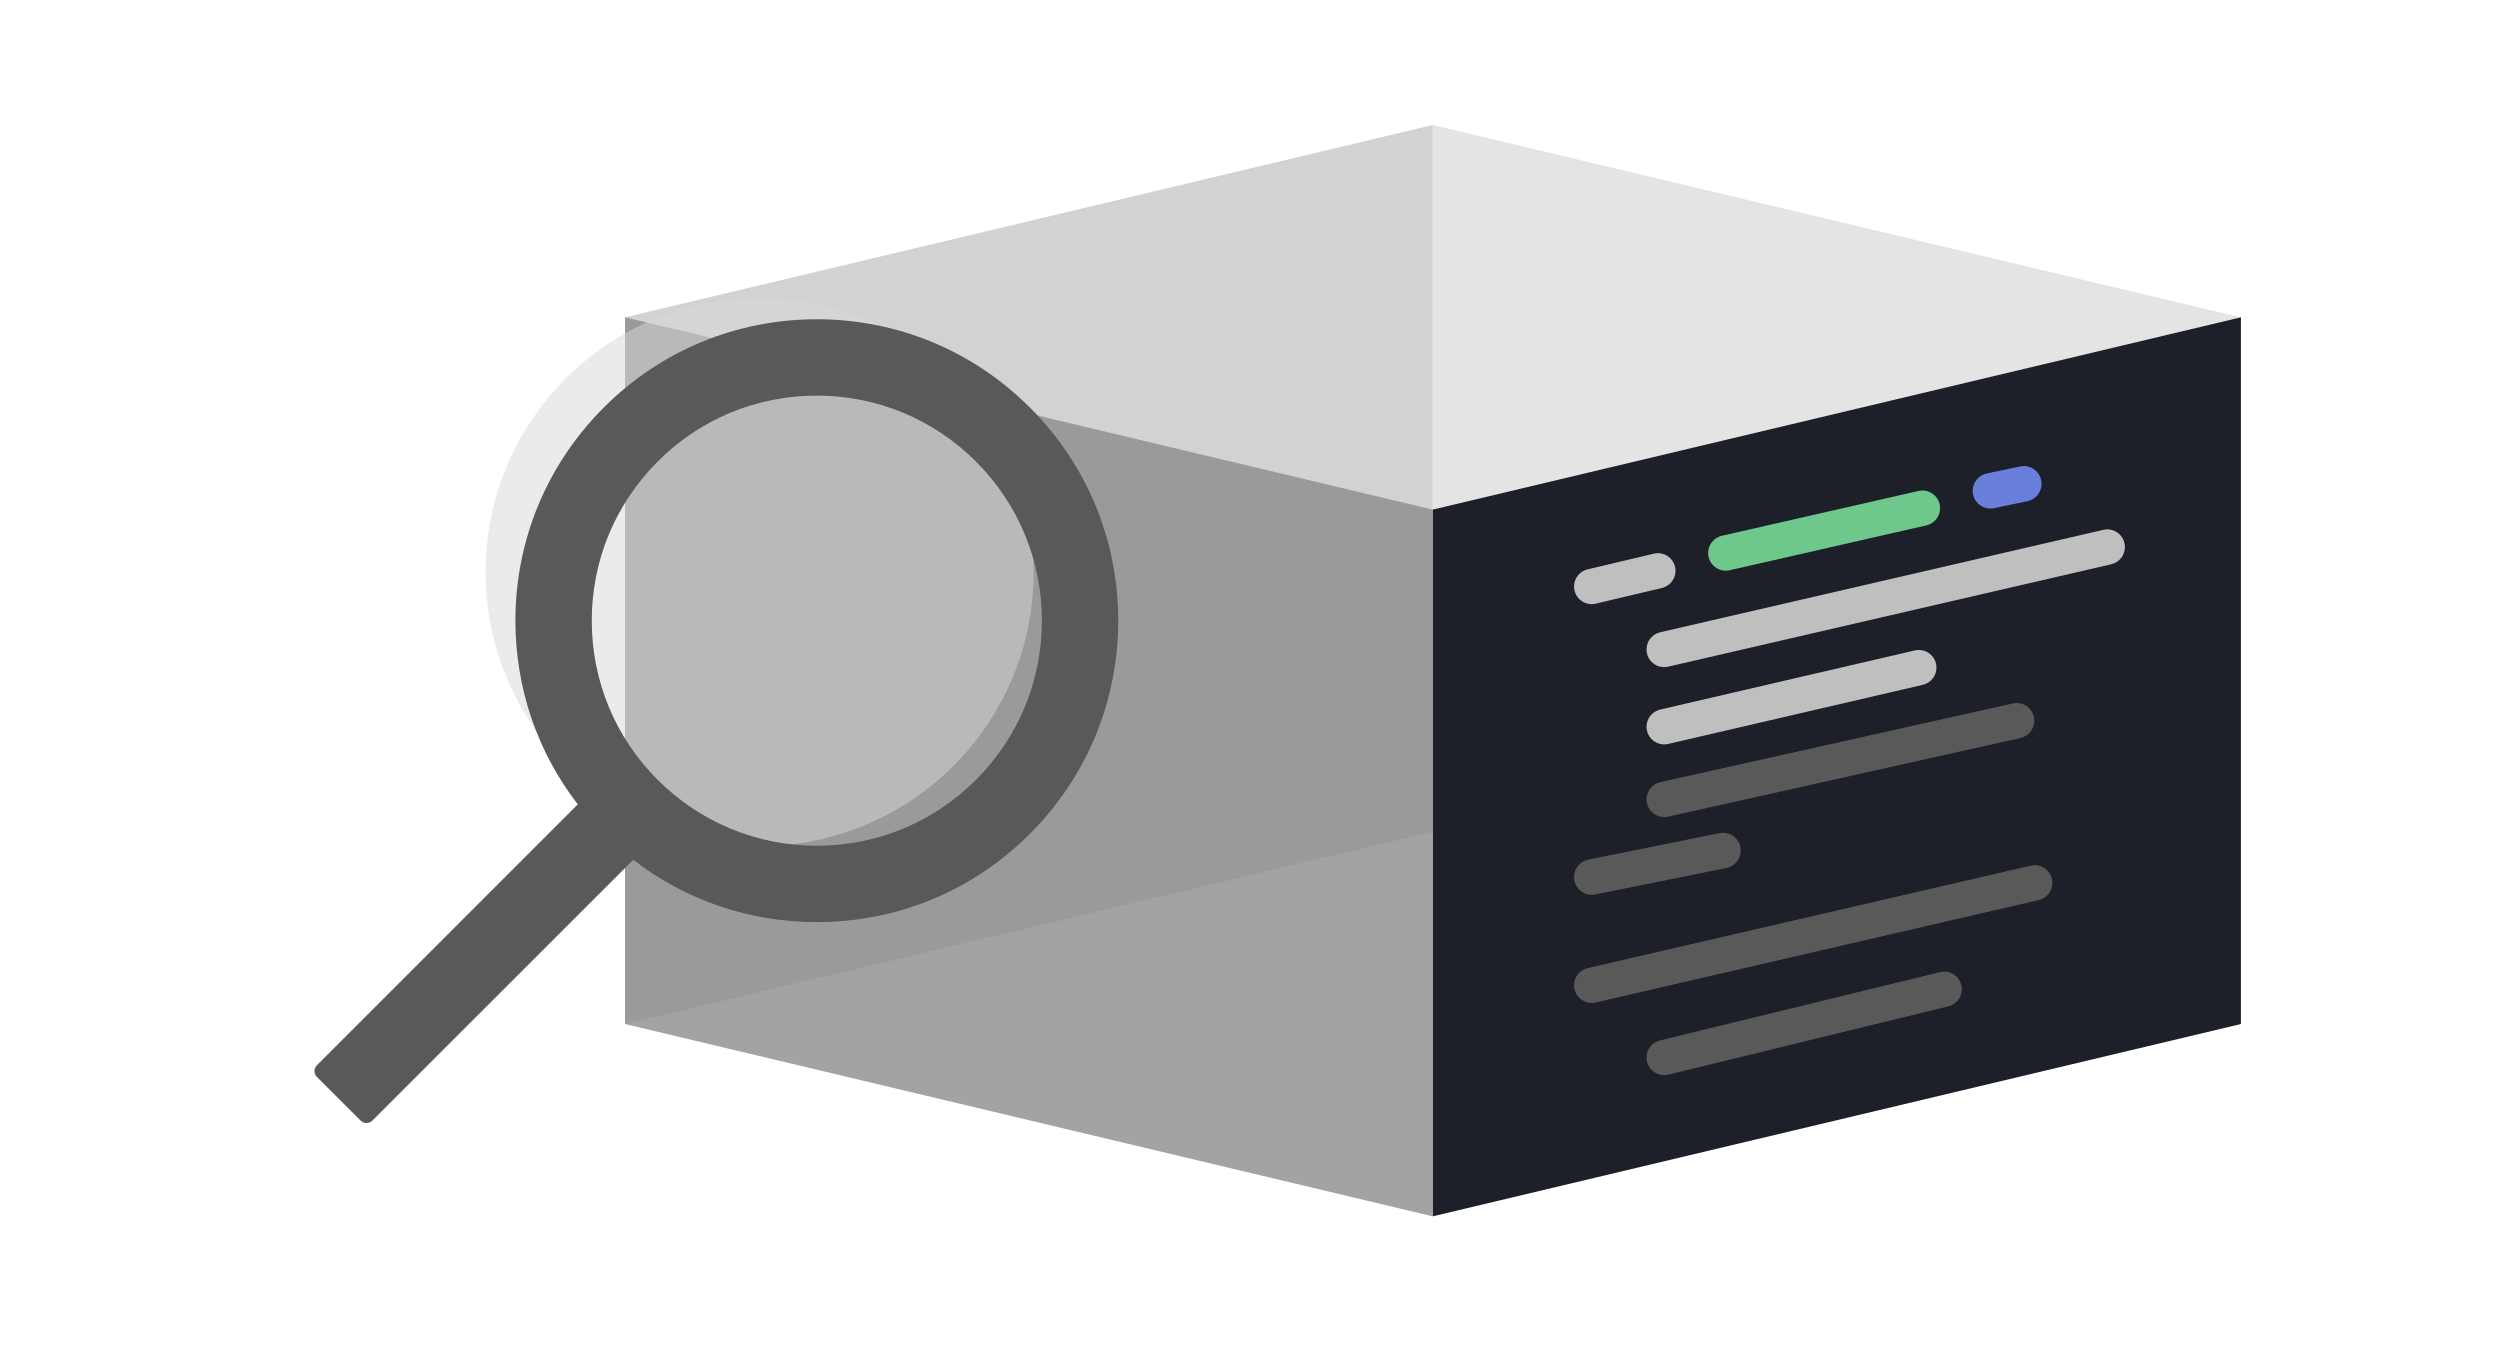 <svg width="520" height="280" viewBox="0 0 520 280" fill="none" xmlns="http://www.w3.org/2000/svg">
<path opacity="0.7" d="M466 66L298 26V173L466 213V66Z" fill="#D9D9D9"/>
<path opacity="0.7" d="M130 66L298 26V173L130 213V66Z" fill="#BFBFBF"/>
<path d="M298 106L466.108 66V213L298 253V106Z" fill="#1D2029"/>
<path opacity="0.8" d="M298 106L130 66V213L298 253V106Z" fill="#8C8C8C"/>
<path d="M327.4 121.993C327.4 120.293 328.568 118.816 330.222 118.424L343.995 115.161C346.298 114.616 348.508 116.363 348.508 118.73V118.73C348.508 120.43 347.34 121.907 345.685 122.299L331.913 125.562C329.61 126.107 327.4 124.36 327.4 121.993V121.993Z" fill="#BFBFBF"/>
<path d="M355.292 115.024C355.292 113.309 356.478 111.822 358.15 111.441L399.047 102.116C401.347 101.592 403.539 103.34 403.539 105.699V105.699C403.539 107.414 402.352 108.901 400.68 109.282L359.784 118.607C357.484 119.131 355.292 117.383 355.292 115.024V115.024Z" fill="#6EC78B"/>
<path d="M410.323 102.089C410.323 100.343 411.547 98.836 413.256 98.478L420.201 97.023C422.493 96.543 424.646 98.293 424.646 100.634V100.634C424.646 102.38 423.422 103.887 421.713 104.245L414.769 105.7C412.477 106.18 410.323 104.431 410.323 102.089V102.089Z" fill="#6A7FDB"/>
<path d="M327.4 204.936C327.4 203.226 328.58 201.743 330.245 201.358L422.408 180.055C424.71 179.523 426.908 181.271 426.908 183.633V183.633C426.908 185.343 425.728 186.827 424.062 187.212L331.899 208.514C329.598 209.046 327.4 207.298 327.4 204.936V204.936Z" fill="#595959"/>
<path d="M342.477 135.09C342.477 133.38 343.657 131.897 345.322 131.512L437.485 110.209C439.787 109.677 441.985 111.425 441.985 113.787V113.787C441.985 115.497 440.805 116.98 439.139 117.365L346.976 138.668C344.675 139.2 342.477 137.452 342.477 135.09V135.09Z" fill="#BFBFBF"/>
<path d="M342.477 219.968C342.477 218.28 343.631 216.811 345.271 216.411L403.532 202.197C405.838 201.635 408.062 203.381 408.062 205.755V205.755C408.062 207.443 406.908 208.912 405.268 209.312L347.007 223.526C344.701 224.088 342.477 222.342 342.477 219.968V219.968Z" fill="#595959"/>
<path d="M342.477 166.271C342.477 164.548 343.673 163.056 345.354 162.681L418.658 146.323C420.957 145.81 423.138 147.558 423.138 149.913V149.913C423.138 151.636 421.943 153.128 420.261 153.504L346.957 169.862C344.659 170.375 342.477 168.626 342.477 166.271V166.271Z" fill="#595959"/>
<path d="M342.477 151.163C342.477 149.455 343.655 147.973 345.318 147.587L398.283 135.291C400.585 134.757 402.785 136.505 402.785 138.868V138.868C402.785 140.576 401.607 142.058 399.943 142.444L346.979 154.74C344.677 155.274 342.477 153.526 342.477 151.163V151.163Z" fill="#BFBFBF"/>
<path d="M327.4 182.423C327.4 180.665 328.64 179.15 330.364 178.802L357.651 173.293C359.939 172.832 362.077 174.581 362.077 176.915V176.915C362.077 178.674 360.837 180.189 359.113 180.537L331.826 186.045C329.538 186.507 327.4 184.758 327.4 182.423V182.423Z" fill="#595959"/>
<circle opacity="0.5" cx="158" cy="119" r="57" fill="#D9D9D9"/>
<g filter="url(#filter0_d_2_2185)">
<path d="M55.908 211.577L110.181 157.304C101.759 146.416 97.203 133.103 97.203 119.102C97.203 102.341 103.744 86.625 115.573 74.776C127.401 62.926 143.159 56.406 159.898 56.406C176.638 56.406 192.396 62.947 204.224 74.776C216.073 86.604 222.594 102.341 222.594 119.102C222.594 135.841 216.053 151.599 204.224 163.427C192.396 175.276 176.659 181.797 159.898 181.797C145.896 181.797 132.605 177.241 121.717 168.84L67.444 223.092C67.285 223.251 67.096 223.378 66.888 223.464C66.68 223.55 66.457 223.594 66.232 223.594C66.007 223.594 65.784 223.55 65.576 223.464C65.368 223.378 65.179 223.251 65.019 223.092L55.908 214.001C55.749 213.842 55.622 213.653 55.536 213.445C55.45 213.237 55.406 213.014 55.406 212.789C55.406 212.564 55.45 212.341 55.536 212.133C55.622 211.925 55.749 211.736 55.908 211.577V211.577ZM126.795 152.205C135.656 161.045 147.401 165.914 159.898 165.914C172.396 165.914 184.141 161.045 193.002 152.205C201.842 143.344 206.711 131.599 206.711 119.102C206.711 106.604 201.842 94.838 193.002 85.998C184.141 77.158 172.396 72.289 159.898 72.289C147.401 72.289 135.635 77.137 126.795 85.998C117.955 94.859 113.086 106.604 113.086 119.102C113.086 131.599 117.955 143.365 126.795 152.205Z" fill="#595959"/>
</g>
<defs>
<filter id="filter0_d_2_2185" x="55.406" y="56.406" width="177.188" height="177.188" filterUnits="userSpaceOnUse" color-interpolation-filters="sRGB">
<feFlood flood-opacity="0" result="BackgroundImageFix"/>
<feColorMatrix in="SourceAlpha" type="matrix" values="0 0 0 0 0 0 0 0 0 0 0 0 0 0 0 0 0 0 127 0" result="hardAlpha"/>
<feOffset dx="10" dy="10"/>
<feComposite in2="hardAlpha" operator="out"/>
<feColorMatrix type="matrix" values="0 0 0 0 0 0 0 0 0 0 0 0 0 0 0 0 0 0 0.1 0"/>
<feBlend mode="normal" in2="BackgroundImageFix" result="effect1_dropShadow_2_2185"/>
<feBlend mode="normal" in="SourceGraphic" in2="effect1_dropShadow_2_2185" result="shape"/>
</filter>
</defs>
</svg>
